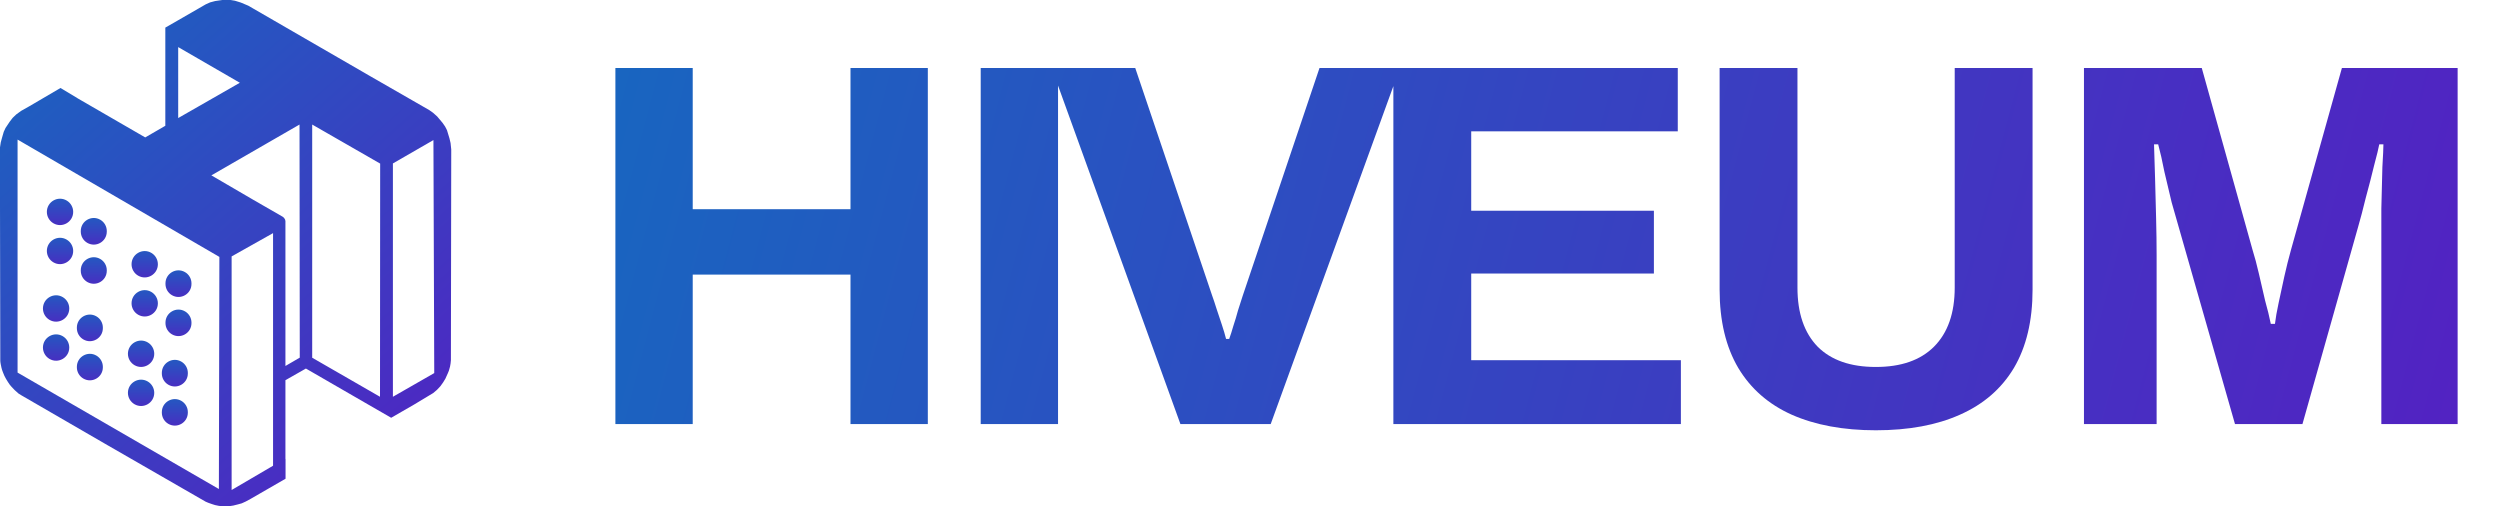 <svg width="395" height="80" viewBox="0 0 395 80" fill="none" xmlns="http://www.w3.org/2000/svg">
<path d="M71.19 22.6L71.014 21.859L70.784 21.099L70.625 20.57L70.325 19.987L69.919 19.404L69.548 18.963L69.071 18.398L68.418 17.815L67.818 17.391L58.525 12.053L39.221 0.894L38.044 0.4L37.126 0.118L36.443 0H35.643H35.125L33.995 0.165L33.194 0.377L32.511 0.683L31.452 1.295L28.062 3.249L26.121 4.362V7.441V8.319V19.873L22.946 21.712L12.751 15.815L12.199 15.496L12.209 15.49L9.56 13.901L4.638 16.785L3.343 17.515L2.567 18.08L2.001 18.621L1.531 19.233L0.871 20.222L0.589 20.835L0.33 21.729L0.118 22.506L0 23.283V26.743V32.511L0.047 57.017L0.065 57.224L0.112 57.521L0.227 58.084L0.322 58.44L0.494 58.899L0.706 59.408L0.958 59.876L1.258 60.362L1.548 60.79L1.836 61.129L2.328 61.644L2.94 62.191L3.39 62.467L16.562 70.095L32.485 79.261L32.923 79.447L33.5 79.65L33.986 79.803L34.636 79.936L35.719 80L36.337 79.959L36.867 79.876L37.614 79.688L38.191 79.529L38.827 79.24L39.639 78.799L45.117 75.638V72.509L45.098 72.52V60.07L48.332 58.23L57.687 63.634L61.806 66.009L65.435 63.915L68.454 62.096L69.037 61.602L69.584 61.019L70.025 60.401L70.378 59.819L70.767 58.953L70.926 58.565L71.103 57.929L71.191 57.435L71.244 56.905L71.297 23.623L71.19 22.6ZM28.155 7.441L37.895 13.076L28.155 18.652V7.441ZM34.583 77.265L2.776 58.87V22.054L34.661 40.591L34.583 77.265ZM43.142 73.586L36.597 77.42V40.513L43.142 36.834V73.586ZM45.098 57.824V34.922L45.045 34.699L44.972 34.569L44.861 34.404L44.657 34.239L39.992 31.554L33.396 27.708L47.325 19.678L47.363 56.507L45.098 57.824ZM60.04 62.69L49.326 56.52V19.678L60.066 25.848L60.04 62.69ZM62.079 62.69V25.823L68.482 22.131L68.611 58.947L62.079 62.69Z" fill="url(#paint0_linear_2786_458)"/>
<path d="M10.55 31.693C9.164 30.865 7.404 31.866 7.404 33.481V33.481C7.404 34.224 7.801 34.911 8.444 35.282V35.282C9.83 36.083 11.563 35.08 11.563 33.479V33.479C11.563 32.747 11.178 32.068 10.55 31.693V31.693Z" fill="url(#paint1_linear_2786_458)"/>
<path d="M15.838 34.716C14.468 33.932 12.764 34.921 12.764 36.499V36.593C12.764 37.325 13.153 38.002 13.787 38.369V38.369C15.156 39.164 16.872 38.176 16.872 36.593V36.499C16.872 35.762 16.477 35.082 15.838 34.716V34.716Z" fill="url(#paint2_linear_2786_458)"/>
<path d="M8.444 41.453C7.801 41.081 7.404 40.395 7.404 39.652V39.652C7.404 38.052 9.137 37.051 10.523 37.852V37.852C11.167 38.223 11.563 38.91 11.563 39.652V39.652C11.563 41.253 9.83 42.253 8.444 41.453V41.453Z" fill="url(#paint3_linear_2786_458)"/>
<path d="M13.792 44.556C13.156 44.189 12.764 43.511 12.764 42.776V42.699C12.764 41.108 14.496 40.121 15.865 40.932V40.932C16.489 41.302 16.872 41.974 16.872 42.699V42.776C16.872 44.356 15.162 45.345 13.792 44.556V44.556Z" fill="url(#paint4_linear_2786_458)"/>
<path d="M23.931 39.965C22.545 39.137 20.785 40.138 20.785 41.752V41.752C20.785 42.495 21.182 43.183 21.825 43.554V43.554C23.211 44.354 24.944 43.352 24.944 41.751V41.751C24.944 41.019 24.559 40.34 23.931 39.965V39.965Z" fill="url(#paint5_linear_2786_458)"/>
<path d="M29.219 42.988C27.849 42.205 26.145 43.193 26.145 44.771V44.865C26.145 45.597 26.534 46.274 27.168 46.641V46.641C28.537 47.436 30.253 46.448 30.253 44.865V44.771C30.253 44.034 29.858 43.354 29.219 42.988V42.988Z" fill="url(#paint6_linear_2786_458)"/>
<path d="M21.825 49.725C21.182 49.353 20.785 48.667 20.785 47.924V47.924C20.785 46.324 22.518 45.324 23.904 46.124V46.124C24.547 46.495 24.944 47.182 24.944 47.924V47.924C24.944 49.525 23.211 50.525 21.825 49.725V49.725Z" fill="url(#paint7_linear_2786_458)"/>
<path d="M27.173 52.828C26.537 52.461 26.145 51.783 26.145 51.048V50.971C26.145 49.38 27.877 48.393 29.246 49.204V49.204C29.87 49.574 30.253 50.246 30.253 50.971V51.048C30.253 52.628 28.543 53.617 27.173 52.828V52.828Z" fill="url(#paint8_linear_2786_458)"/>
<path d="M9.931 46.954C8.545 46.125 6.785 47.126 6.785 48.741V48.741C6.785 49.484 7.182 50.171 7.825 50.543V50.543C9.211 51.343 10.944 50.34 10.944 48.739V48.739C10.944 48.008 10.559 47.329 9.931 46.954V46.954Z" fill="url(#paint9_linear_2786_458)"/>
<path d="M15.218 49.977C13.849 49.193 12.145 50.182 12.145 51.759V51.853C12.145 52.586 12.534 53.262 13.168 53.63V53.63C14.537 54.424 16.252 53.436 16.252 51.853V51.759C16.252 51.023 15.858 50.342 15.218 49.977V49.977Z" fill="url(#paint10_linear_2786_458)"/>
<path d="M7.825 56.713C7.182 56.342 6.785 55.655 6.785 54.913V54.913C6.785 53.312 8.518 52.312 9.904 53.112V53.112C10.547 53.484 10.944 54.17 10.944 54.913V54.913C10.944 56.513 9.211 57.513 7.825 56.713V56.713Z" fill="url(#paint11_linear_2786_458)"/>
<path d="M13.173 59.816C12.537 59.45 12.145 58.771 12.145 58.037V57.96C12.145 56.368 13.877 55.381 15.246 56.193V56.193C15.87 56.563 16.252 57.234 16.252 57.96V58.037C16.252 59.617 14.542 60.605 13.173 59.816V59.816Z" fill="url(#paint12_linear_2786_458)"/>
<path d="M23.357 54.108C21.971 53.28 20.211 54.281 20.211 55.895V55.895C20.211 56.639 20.607 57.326 21.251 57.697V57.697C22.637 58.497 24.37 57.495 24.37 55.894V55.894C24.37 55.162 23.985 54.484 23.357 54.108V54.108Z" fill="url(#paint13_linear_2786_458)"/>
<path d="M28.644 57.131C27.275 56.348 25.57 57.337 25.57 58.914V59.008C25.57 59.74 25.96 60.417 26.594 60.785V60.785C27.963 61.579 29.679 60.591 29.679 59.008V58.914C29.679 58.177 29.284 57.497 28.644 57.131V57.131Z" fill="url(#paint14_linear_2786_458)"/>
<path d="M21.251 63.868C20.608 63.497 20.211 62.81 20.211 62.067V62.067C20.211 60.467 21.944 59.467 23.33 60.267V60.267C23.973 60.638 24.37 61.325 24.37 62.068V62.068C24.37 63.668 22.637 64.668 21.251 63.868V63.868Z" fill="url(#paint15_linear_2786_458)"/>
<path d="M26.599 66.971C25.963 66.605 25.57 65.926 25.57 65.191V65.114C25.57 63.523 27.302 62.536 28.672 63.347V63.347C29.296 63.717 29.679 64.389 29.679 65.114V65.191C29.679 66.772 27.969 67.76 26.599 66.971V66.971Z" fill="url(#paint16_linear_2786_458)"/>
<path d="M97.232 67V10.748H109.45V33.052H134.378V10.748H146.596V67H134.378V43.384H109.45V67H97.232ZM154.952 67V10.748H167.17V67H154.952ZM186.504 67L166.168 10.748H179.37L191.506 46.664C191.725 47.265 191.971 48.003 192.244 48.878C192.518 49.698 192.791 50.518 193.064 51.338C193.338 52.158 193.556 52.896 193.72 53.552H194.212C194.431 52.951 194.65 52.267 194.868 51.502C195.142 50.682 195.388 49.862 195.606 49.042C195.88 48.222 196.126 47.457 196.344 46.746L208.48 10.748H221.19L200.772 67H186.504ZM220.152 67V10.748H265.088V20.752H232.452V33.298H261.316V43.22H232.452V56.914H265.58V67H220.152ZM296.381 67.984C291.242 67.984 286.814 67.164 283.097 65.524C279.434 63.884 276.619 61.424 274.651 58.144C272.683 54.809 271.699 50.682 271.699 45.762V10.748H283.999V45.434C283.999 49.479 285.065 52.595 287.197 54.782C289.329 56.914 292.39 57.98 296.381 57.98C300.371 57.98 303.433 56.914 305.565 54.782C307.751 52.595 308.845 49.479 308.845 45.434V10.748H321.145V45.762C321.145 50.682 320.161 54.809 318.193 58.144C316.225 61.424 313.382 63.884 309.665 65.524C306.002 67.164 301.574 67.984 296.381 67.984ZM329.266 67V10.748H347.88L355.916 39.53C356.244 40.569 356.572 41.799 356.9 43.22C357.228 44.641 357.556 46.063 357.884 47.484C358.267 48.851 358.568 50.081 358.786 51.174H359.442C359.552 50.245 359.743 49.151 360.016 47.894C360.29 46.582 360.59 45.188 360.918 43.712C361.246 42.236 361.602 40.815 361.984 39.448L370.02 10.748H388.306V67H376.252V40.35C376.252 37.89 376.252 35.43 376.252 32.97C376.307 30.455 376.362 28.269 376.416 26.41C376.526 24.551 376.58 23.349 376.58 22.802H375.924C375.815 23.403 375.542 24.524 375.104 26.164C374.722 27.749 374.284 29.444 373.792 31.248C373.355 33.052 372.945 34.61 372.562 35.922L363.788 67H353.128L344.272 36.004C343.944 34.856 343.562 33.517 343.124 31.986C342.742 30.401 342.359 28.788 341.976 27.148C341.648 25.453 341.32 24.005 340.992 22.802H340.336C340.391 24.278 340.446 26.055 340.5 28.132C340.555 30.155 340.61 32.259 340.664 34.446C340.719 36.578 340.746 38.546 340.746 40.35V67H329.266Z" fill="url(#paint17_linear_2786_458)"/>
<defs>
<linearGradient id="paint0_linear_2786_458" x1="0" y1="0" x2="71" y2="80" gradientUnits="userSpaceOnUse">
<stop stop-color="#1767C0"/>
<stop offset="1" stop-color="#5420C2"/>
</linearGradient>
<linearGradient id="paint1_linear_2786_458" x1="9.484" y1="29.813" x2="9.484" y2="37.083" gradientUnits="userSpaceOnUse">
<stop stop-color="#1767C0"/>
<stop offset="1" stop-color="#5420C2"/>
</linearGradient>
<linearGradient id="paint2_linear_2786_458" x1="14.818" y1="32.957" x2="14.818" y2="40.16" gradientUnits="userSpaceOnUse">
<stop stop-color="#1767C0"/>
<stop offset="1" stop-color="#5420C2"/>
</linearGradient>
<linearGradient id="paint3_linear_2786_458" x1="9.484" y1="36.051" x2="9.484" y2="43.253" gradientUnits="userSpaceOnUse">
<stop stop-color="#1767C0"/>
<stop offset="1" stop-color="#5420C2"/>
</linearGradient>
<linearGradient id="paint4_linear_2786_458" x1="14.818" y1="39.095" x2="14.818" y2="46.33" gradientUnits="userSpaceOnUse">
<stop stop-color="#1767C0"/>
<stop offset="1" stop-color="#5420C2"/>
</linearGradient>
<linearGradient id="paint5_linear_2786_458" x1="22.865" y1="38.085" x2="22.865" y2="45.354" gradientUnits="userSpaceOnUse">
<stop stop-color="#1767C0"/>
<stop offset="1" stop-color="#5420C2"/>
</linearGradient>
<linearGradient id="paint6_linear_2786_458" x1="28.199" y1="41.23" x2="28.199" y2="48.432" gradientUnits="userSpaceOnUse">
<stop stop-color="#1767C0"/>
<stop offset="1" stop-color="#5420C2"/>
</linearGradient>
<linearGradient id="paint7_linear_2786_458" x1="22.865" y1="44.323" x2="22.865" y2="51.525" gradientUnits="userSpaceOnUse">
<stop stop-color="#1767C0"/>
<stop offset="1" stop-color="#5420C2"/>
</linearGradient>
<linearGradient id="paint8_linear_2786_458" x1="28.199" y1="47.366" x2="28.199" y2="54.602" gradientUnits="userSpaceOnUse">
<stop stop-color="#1767C0"/>
<stop offset="1" stop-color="#5420C2"/>
</linearGradient>
<linearGradient id="paint9_linear_2786_458" x1="8.865" y1="45.073" x2="8.865" y2="52.343" gradientUnits="userSpaceOnUse">
<stop stop-color="#1767C0"/>
<stop offset="1" stop-color="#5420C2"/>
</linearGradient>
<linearGradient id="paint10_linear_2786_458" x1="14.198" y1="48.218" x2="14.198" y2="55.42" gradientUnits="userSpaceOnUse">
<stop stop-color="#1767C0"/>
<stop offset="1" stop-color="#5420C2"/>
</linearGradient>
<linearGradient id="paint11_linear_2786_458" x1="8.865" y1="51.312" x2="8.865" y2="58.514" gradientUnits="userSpaceOnUse">
<stop stop-color="#1767C0"/>
<stop offset="1" stop-color="#5420C2"/>
</linearGradient>
<linearGradient id="paint12_linear_2786_458" x1="14.198" y1="54.355" x2="14.198" y2="61.59" gradientUnits="userSpaceOnUse">
<stop stop-color="#1767C0"/>
<stop offset="1" stop-color="#5420C2"/>
</linearGradient>
<linearGradient id="paint13_linear_2786_458" x1="22.29" y1="52.228" x2="22.29" y2="59.498" gradientUnits="userSpaceOnUse">
<stop stop-color="#1767C0"/>
<stop offset="1" stop-color="#5420C2"/>
</linearGradient>
<linearGradient id="paint14_linear_2786_458" x1="27.625" y1="55.373" x2="27.625" y2="62.574" gradientUnits="userSpaceOnUse">
<stop stop-color="#1767C0"/>
<stop offset="1" stop-color="#5420C2"/>
</linearGradient>
<linearGradient id="paint15_linear_2786_458" x1="22.29" y1="58.467" x2="22.29" y2="65.668" gradientUnits="userSpaceOnUse">
<stop stop-color="#1767C0"/>
<stop offset="1" stop-color="#5420C2"/>
</linearGradient>
<linearGradient id="paint16_linear_2786_458" x1="27.625" y1="61.509" x2="27.625" y2="68.745" gradientUnits="userSpaceOnUse">
<stop stop-color="#1767C0"/>
<stop offset="1" stop-color="#5420C2"/>
</linearGradient>
<linearGradient id="paint17_linear_2786_458" x1="91" y1="0" x2="395" y2="80" gradientUnits="userSpaceOnUse">
<stop stop-color="#1767C0"/>
<stop offset="1" stop-color="#5420C2"/>
</linearGradient>
</defs>
</svg>
